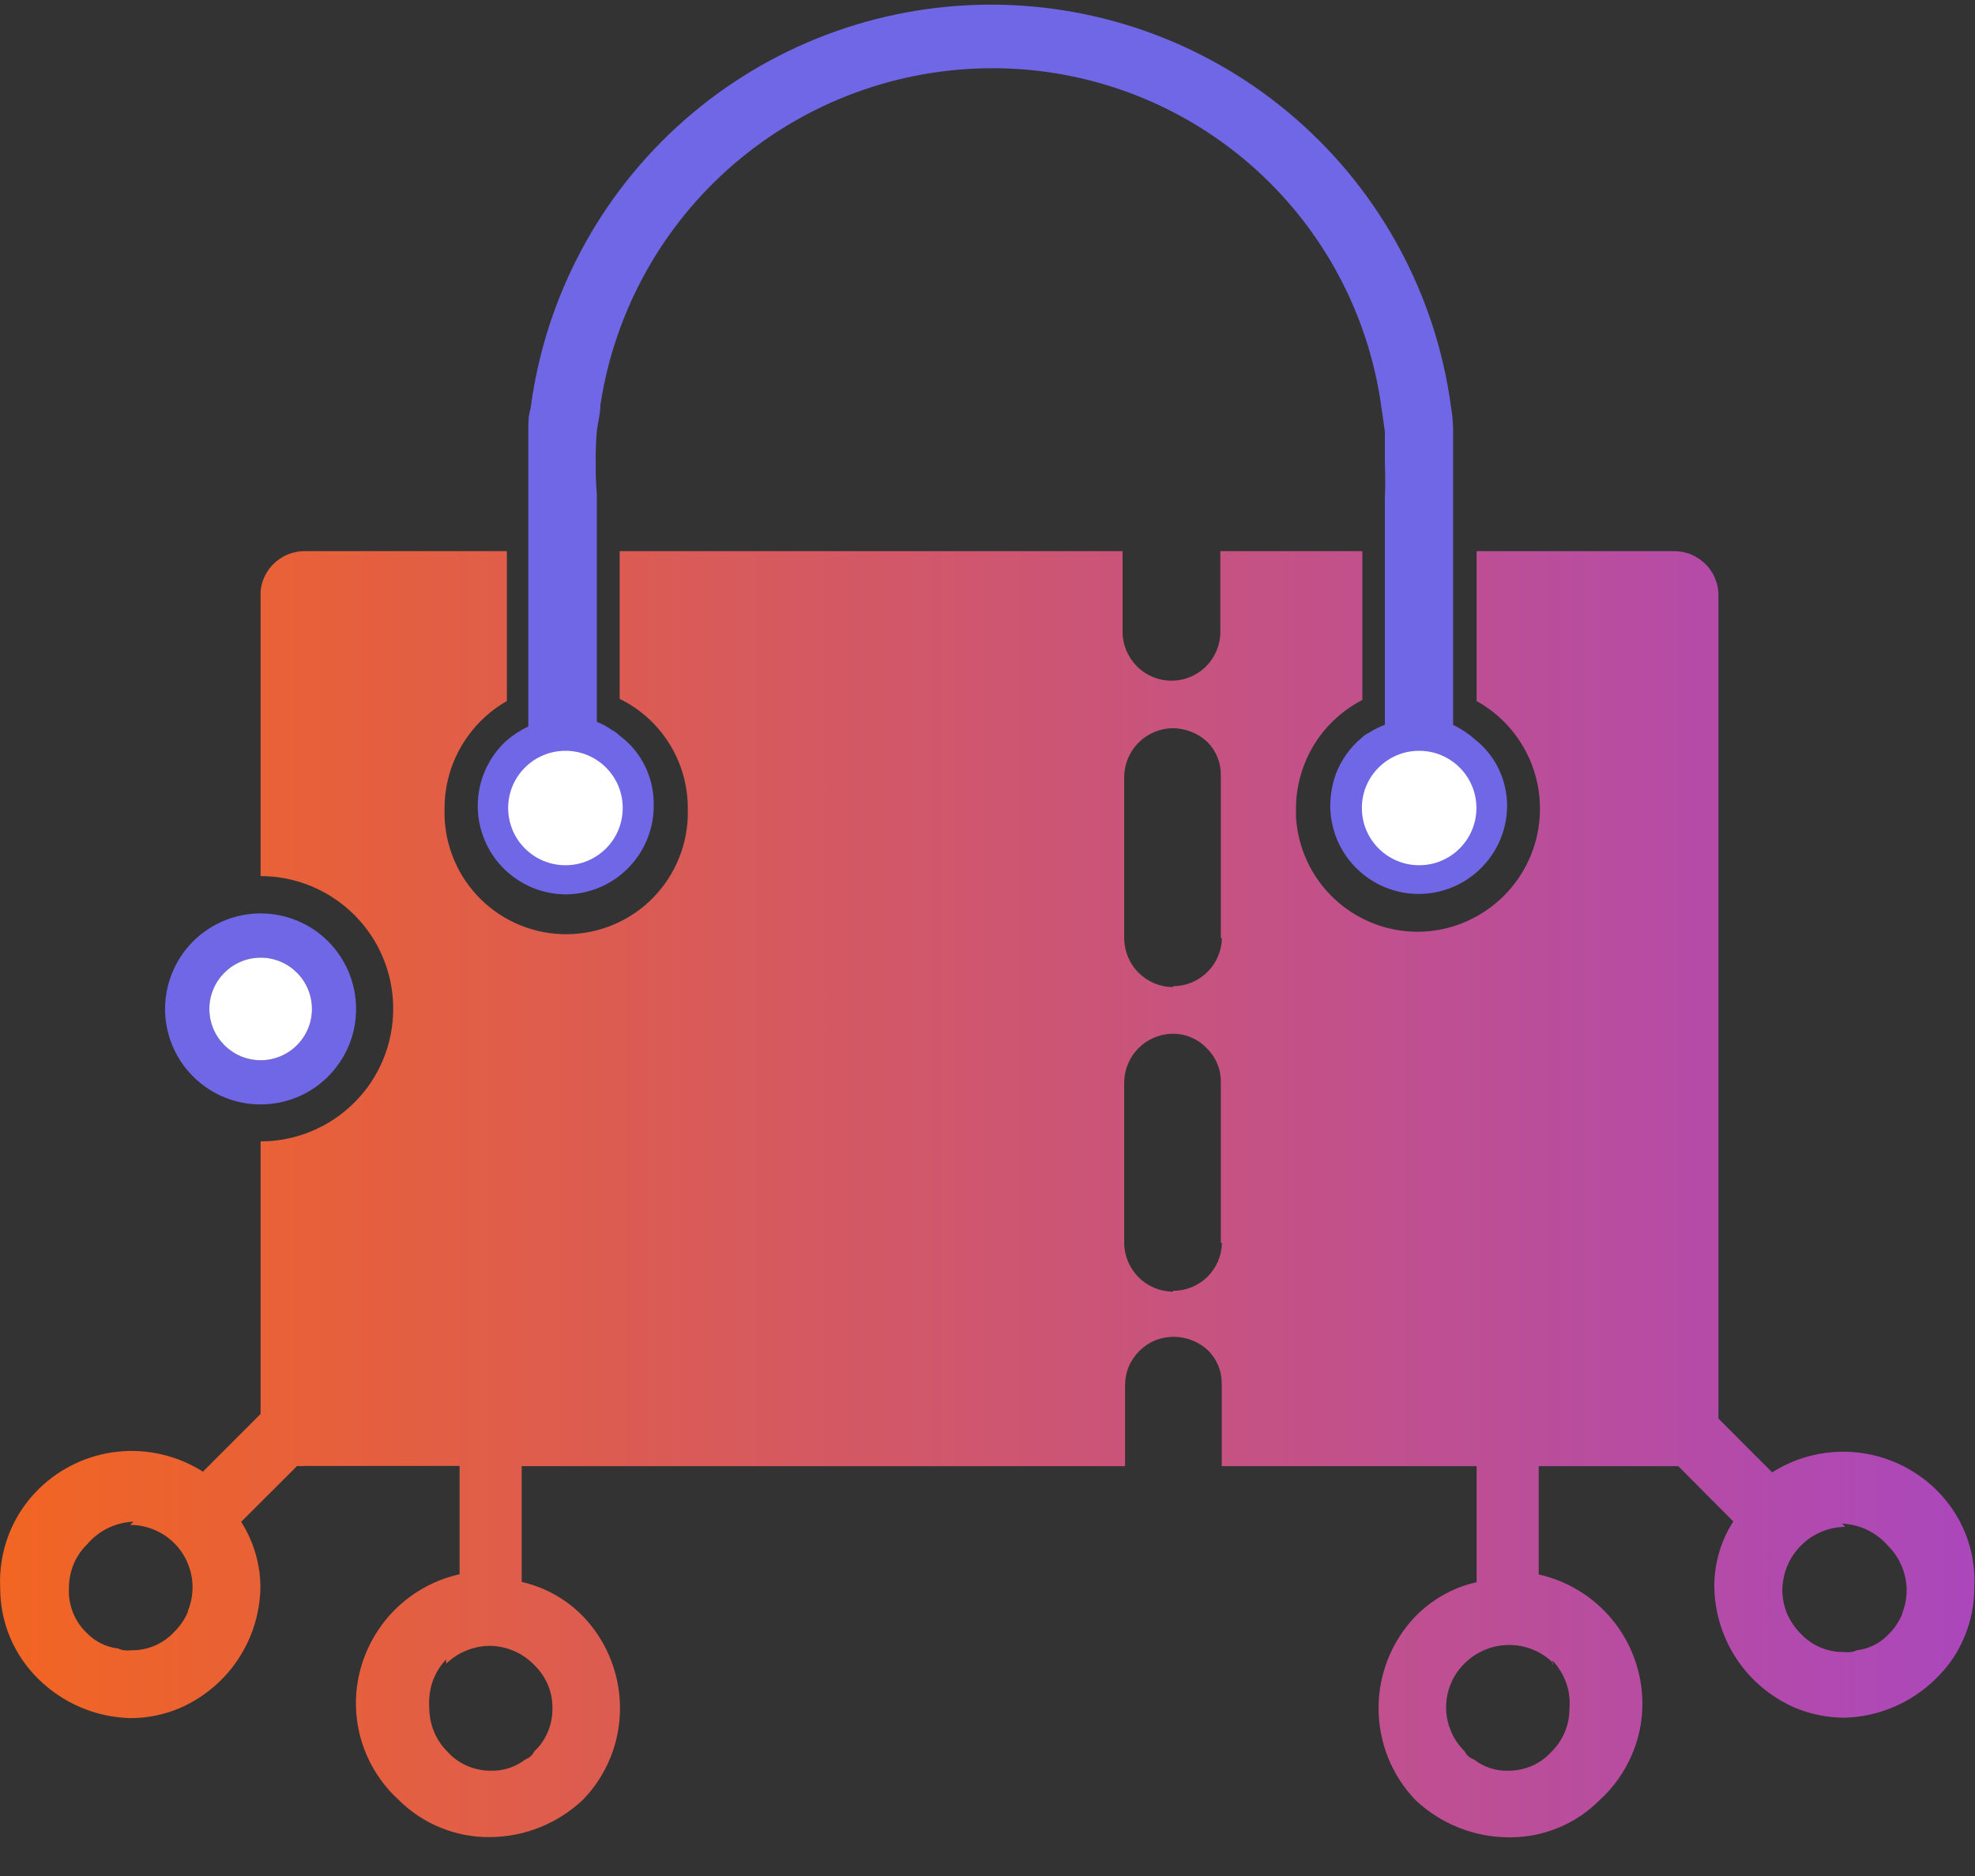 <svg width="20" height="19" viewBox="0 0 20 19" fill="none" xmlns="http://www.w3.org/2000/svg">
<rect x="0" y="0" width="20" height="19" fill="#333333" stroke="none"/>
<path d="M19.908 15.543C19.84 15.369 19.735 15.212 19.601 15.082C19.384 14.872 19.103 14.741 18.803 14.71C18.503 14.679 18.201 14.75 17.946 14.912L17.402 14.367V6.043C17.404 5.983 17.394 5.924 17.372 5.868C17.351 5.812 17.318 5.761 17.276 5.718C17.234 5.675 17.184 5.641 17.129 5.617C17.074 5.594 17.015 5.582 16.955 5.582H14.953V7.1C15.194 7.234 15.384 7.444 15.493 7.697C15.602 7.95 15.624 8.232 15.556 8.499C15.488 8.766 15.333 9.003 15.116 9.173C14.898 9.343 14.631 9.436 14.355 9.437C14.041 9.437 13.738 9.316 13.509 9.1C13.28 8.884 13.143 8.589 13.124 8.275V8.195C13.123 7.967 13.186 7.743 13.304 7.547C13.423 7.352 13.593 7.194 13.796 7.089V5.582H12.358V6.399C12.358 6.53 12.306 6.656 12.213 6.749C12.12 6.842 11.995 6.894 11.863 6.894C11.732 6.894 11.606 6.842 11.514 6.749C11.421 6.656 11.368 6.53 11.368 6.399V5.582H6.275V7.078C6.482 7.179 6.656 7.336 6.778 7.532C6.9 7.727 6.965 7.953 6.965 8.184V8.275C6.952 8.602 6.811 8.91 6.572 9.133C6.332 9.355 6.014 9.473 5.687 9.461C5.361 9.449 5.052 9.307 4.83 9.068C4.608 8.828 4.49 8.51 4.502 8.184C4.502 7.963 4.561 7.747 4.672 7.557C4.783 7.367 4.942 7.209 5.133 7.1V5.582H3.087C2.976 5.581 2.868 5.622 2.785 5.697C2.702 5.771 2.65 5.874 2.639 5.985V8.873C2.995 8.873 3.337 9.015 3.589 9.267C3.841 9.519 3.982 9.86 3.982 10.216C3.982 10.573 3.841 10.915 3.589 11.166C3.337 11.418 2.995 11.56 2.639 11.56V14.32L2.055 14.905C1.8 14.743 1.497 14.671 1.197 14.702C0.896 14.733 0.615 14.864 0.398 15.075C0.264 15.205 0.159 15.362 0.091 15.536C0.023 15.71 -0.008 15.898 0.002 16.085C0.002 16.256 0.036 16.426 0.102 16.584C0.169 16.742 0.266 16.885 0.389 17.005C0.638 17.251 0.971 17.392 1.32 17.401C1.494 17.401 1.665 17.366 1.824 17.298C2.061 17.194 2.264 17.025 2.408 16.81C2.552 16.595 2.631 16.343 2.637 16.085C2.638 15.847 2.57 15.613 2.442 15.413L3.009 14.847C3.035 14.85 3.061 14.85 3.087 14.847H4.654V15.944C4.36 16.009 4.096 16.172 3.906 16.406C3.715 16.64 3.609 16.932 3.604 17.233C3.602 17.421 3.639 17.606 3.714 17.778C3.789 17.95 3.9 18.104 4.038 18.23C4.16 18.351 4.304 18.447 4.463 18.511C4.621 18.576 4.792 18.608 4.963 18.606C5.312 18.604 5.647 18.469 5.901 18.23C6.023 18.105 6.118 17.959 6.183 17.797C6.279 17.557 6.303 17.294 6.253 17.041C6.203 16.787 6.081 16.553 5.901 16.367C5.733 16.195 5.518 16.075 5.283 16.022V14.849H11.393V14.032C11.393 13.967 11.405 13.902 11.43 13.842C11.455 13.782 11.492 13.728 11.538 13.682C11.584 13.636 11.638 13.6 11.698 13.575C11.759 13.551 11.823 13.539 11.888 13.539C12.016 13.54 12.139 13.589 12.233 13.676C12.278 13.721 12.314 13.774 12.338 13.834C12.362 13.893 12.373 13.957 12.372 14.02V14.849H14.953V16.024C14.718 16.077 14.504 16.197 14.335 16.369C14.094 16.619 13.96 16.953 13.96 17.3C13.96 17.648 14.094 17.982 14.335 18.232C14.589 18.471 14.924 18.606 15.273 18.608C15.445 18.611 15.615 18.579 15.774 18.514C15.933 18.45 16.077 18.354 16.198 18.232C16.337 18.106 16.447 17.952 16.522 17.78C16.597 17.609 16.635 17.423 16.632 17.235C16.627 16.934 16.521 16.643 16.331 16.409C16.14 16.175 15.877 16.012 15.582 15.946V14.849H16.995L17.552 15.409C17.424 15.609 17.357 15.842 17.36 16.08C17.366 16.339 17.445 16.591 17.589 16.806C17.733 17.021 17.936 17.19 18.172 17.294C18.332 17.361 18.503 17.396 18.676 17.397C19.025 17.388 19.358 17.246 19.605 17C19.729 16.881 19.827 16.738 19.892 16.579C19.959 16.422 19.993 16.252 19.993 16.08C20.003 15.897 19.974 15.714 19.908 15.543ZM1.903 16.324C1.871 16.401 1.824 16.47 1.764 16.528C1.708 16.589 1.639 16.637 1.562 16.669C1.486 16.701 1.403 16.716 1.32 16.714C1.3 16.717 1.278 16.717 1.258 16.714C1.237 16.712 1.216 16.706 1.197 16.696C1.074 16.682 0.96 16.625 0.875 16.535C0.815 16.477 0.768 16.407 0.738 16.329C0.707 16.25 0.693 16.166 0.698 16.082C0.698 16 0.714 15.919 0.745 15.843C0.777 15.766 0.824 15.697 0.884 15.639C0.942 15.571 1.014 15.515 1.094 15.476C1.175 15.437 1.262 15.415 1.352 15.411L1.318 15.444C1.422 15.444 1.524 15.47 1.615 15.519C1.707 15.567 1.785 15.638 1.843 15.724C1.9 15.81 1.936 15.909 1.947 16.012C1.957 16.115 1.942 16.219 1.903 16.315V16.324ZM5.411 16.864C5.471 16.922 5.518 16.991 5.55 17.068C5.582 17.145 5.597 17.228 5.594 17.312C5.594 17.388 5.579 17.464 5.55 17.535C5.518 17.613 5.47 17.683 5.409 17.739C5.401 17.758 5.388 17.775 5.373 17.788C5.357 17.802 5.339 17.812 5.319 17.82C5.221 17.896 5.099 17.936 4.974 17.934C4.891 17.934 4.809 17.918 4.732 17.885C4.655 17.852 4.585 17.802 4.529 17.739C4.471 17.681 4.425 17.612 4.394 17.535C4.363 17.459 4.347 17.377 4.347 17.294C4.341 17.204 4.352 17.114 4.381 17.029C4.411 16.946 4.457 16.87 4.518 16.806V16.85C4.638 16.734 4.798 16.669 4.965 16.669C5.049 16.671 5.131 16.689 5.208 16.722C5.284 16.755 5.353 16.804 5.411 16.864ZM11.879 13.082C11.748 13.081 11.623 13.029 11.53 12.936C11.438 12.844 11.385 12.718 11.384 12.588V10.964C11.385 10.833 11.437 10.708 11.53 10.615C11.623 10.522 11.748 10.47 11.879 10.47C11.944 10.47 12.008 10.483 12.067 10.509C12.126 10.535 12.18 10.572 12.224 10.62C12.269 10.665 12.305 10.718 12.329 10.778C12.353 10.837 12.364 10.9 12.363 10.964V12.588H12.374C12.372 12.717 12.319 12.841 12.226 12.932C12.134 13.023 12.009 13.074 11.879 13.073V13.082ZM11.879 9.997C11.748 9.997 11.623 9.944 11.53 9.852C11.437 9.759 11.385 9.633 11.384 9.502V7.87C11.385 7.739 11.437 7.614 11.53 7.521C11.623 7.428 11.748 7.376 11.879 7.375C12.007 7.377 12.13 7.425 12.224 7.512C12.269 7.557 12.305 7.611 12.329 7.671C12.353 7.731 12.364 7.795 12.363 7.859V9.502H12.374C12.371 9.632 12.318 9.755 12.225 9.846C12.133 9.937 12.008 9.988 11.879 9.988V9.997ZM15.723 16.864V16.819C15.783 16.884 15.83 16.96 15.86 17.043C15.89 17.128 15.901 17.218 15.893 17.307C15.893 17.385 15.878 17.463 15.849 17.535C15.818 17.612 15.772 17.681 15.714 17.739C15.658 17.802 15.589 17.851 15.513 17.885C15.436 17.918 15.352 17.934 15.269 17.934C15.145 17.937 15.024 17.896 14.926 17.82C14.906 17.813 14.887 17.802 14.87 17.788C14.855 17.775 14.842 17.758 14.834 17.739C14.774 17.681 14.726 17.612 14.694 17.535C14.661 17.458 14.644 17.375 14.644 17.291C14.644 17.208 14.661 17.125 14.694 17.048C14.726 16.971 14.774 16.902 14.834 16.844C14.954 16.726 15.115 16.66 15.282 16.66C15.45 16.66 15.611 16.726 15.73 16.844L15.723 16.864ZM19.263 16.347C19.231 16.424 19.184 16.494 19.124 16.553C19.039 16.643 18.925 16.7 18.802 16.714C18.783 16.724 18.762 16.73 18.741 16.732C18.721 16.735 18.701 16.735 18.681 16.732C18.598 16.734 18.516 16.718 18.439 16.687C18.362 16.655 18.292 16.607 18.235 16.546C18.177 16.487 18.13 16.418 18.096 16.342C18.065 16.265 18.049 16.183 18.049 16.1C18.052 15.932 18.119 15.772 18.238 15.653C18.356 15.534 18.517 15.466 18.685 15.464L18.654 15.431C18.743 15.435 18.831 15.457 18.911 15.496C18.992 15.535 19.064 15.591 19.122 15.659C19.181 15.717 19.227 15.787 19.258 15.863C19.29 15.939 19.307 16.02 19.308 16.103C19.308 16.183 19.293 16.263 19.263 16.338V16.347Z" fill="url(#paint0_linear_2250_17449)"/>
<path d="M15.262 8.158C15.262 8.396 15.167 8.623 14.999 8.791C14.831 8.959 14.604 9.054 14.366 9.054C14.129 9.054 13.901 8.959 13.733 8.791C13.565 8.623 13.471 8.396 13.471 8.158C13.472 8.048 13.491 7.939 13.529 7.836C13.584 7.693 13.675 7.566 13.793 7.469C13.813 7.449 13.837 7.433 13.862 7.422C13.913 7.389 13.967 7.361 14.024 7.341V5.039C14.029 4.928 14.029 4.817 14.024 4.706C14.024 4.592 14.024 4.482 14.024 4.372C14.012 4.292 14.001 4.2 13.988 4.119C13.857 3.169 13.386 2.298 12.663 1.668C11.94 1.038 11.013 0.691 10.054 0.691C9.093 0.69 8.164 1.034 7.435 1.659C6.705 2.285 6.225 3.151 6.08 4.101C6.08 4.193 6.055 4.274 6.044 4.365C6.035 4.473 6.031 4.58 6.033 4.688C6.031 4.795 6.035 4.903 6.044 5.01V7.312C6.098 7.331 6.148 7.359 6.194 7.392C6.224 7.407 6.251 7.427 6.275 7.451C6.415 7.554 6.52 7.699 6.575 7.865C6.607 7.961 6.622 8.062 6.62 8.163C6.62 8.4 6.525 8.628 6.357 8.796C6.189 8.964 5.962 9.058 5.724 9.058C5.545 9.056 5.37 9.001 5.223 8.898C5.075 8.796 4.962 8.652 4.898 8.484C4.833 8.317 4.821 8.134 4.861 7.959C4.902 7.784 4.994 7.626 5.126 7.504C5.194 7.445 5.269 7.396 5.35 7.357V4.361C5.35 4.28 5.35 4.211 5.373 4.137C5.521 3.008 6.074 1.97 6.929 1.218C7.784 0.466 8.884 0.05 10.023 0.047C11.162 0.044 12.264 0.455 13.122 1.203C13.981 1.951 14.54 2.986 14.693 4.115C14.706 4.189 14.713 4.264 14.715 4.339V7.341C14.796 7.381 14.872 7.431 14.939 7.491C15.04 7.571 15.121 7.672 15.177 7.788C15.232 7.903 15.261 8.03 15.262 8.158Z" fill="#7067E6"/>
<path d="M5.726 8.763C6.047 8.763 6.306 8.504 6.306 8.183C6.306 7.863 6.047 7.604 5.726 7.604C5.406 7.604 5.146 7.863 5.146 8.183C5.146 8.504 5.406 8.763 5.726 8.763Z" fill="white"/>
<path d="M14.371 8.763C14.691 8.763 14.951 8.504 14.951 8.183C14.951 7.863 14.691 7.604 14.371 7.604C14.051 7.604 13.791 7.863 13.791 8.183C13.791 8.504 14.051 8.763 14.371 8.763Z" fill="white"/>
<path d="M2.639 9.251C2.448 9.251 2.261 9.308 2.102 9.414C1.943 9.52 1.819 9.671 1.746 9.848C1.672 10.025 1.653 10.219 1.69 10.407C1.728 10.595 1.82 10.767 1.955 10.902C2.09 11.037 2.263 11.13 2.45 11.167C2.638 11.204 2.832 11.185 3.009 11.112C3.186 11.039 3.337 10.915 3.443 10.755C3.55 10.597 3.606 10.409 3.606 10.218C3.606 9.962 3.504 9.716 3.323 9.534C3.142 9.353 2.896 9.251 2.639 9.251ZM2.639 10.738C2.536 10.738 2.436 10.707 2.35 10.65C2.265 10.593 2.199 10.512 2.159 10.417C2.12 10.322 2.11 10.218 2.13 10.117C2.15 10.016 2.199 9.924 2.272 9.851C2.344 9.778 2.437 9.729 2.538 9.709C2.638 9.689 2.743 9.699 2.838 9.738C2.933 9.778 3.014 9.844 3.071 9.93C3.128 10.015 3.159 10.115 3.159 10.218C3.159 10.356 3.104 10.488 3.006 10.585C2.909 10.683 2.777 10.738 2.639 10.738Z" fill="#7067E6"/>
<path d="M2.64 10.738C2.926 10.738 3.159 10.505 3.159 10.219C3.159 9.932 2.926 9.699 2.64 9.699C2.353 9.699 2.12 9.932 2.12 10.219C2.12 10.505 2.353 10.738 2.64 10.738Z" fill="white"/>
<defs>
<linearGradient id="paint0_linear_2250_17449" x1="-0.001" y1="12.099" x2="20" y2="12.099" gradientUnits="userSpaceOnUse">
<stop stop-color="#F26522"/>
<stop offset="1" stop-color="#AB47BC"/>
</linearGradient>
</defs>
</svg>
